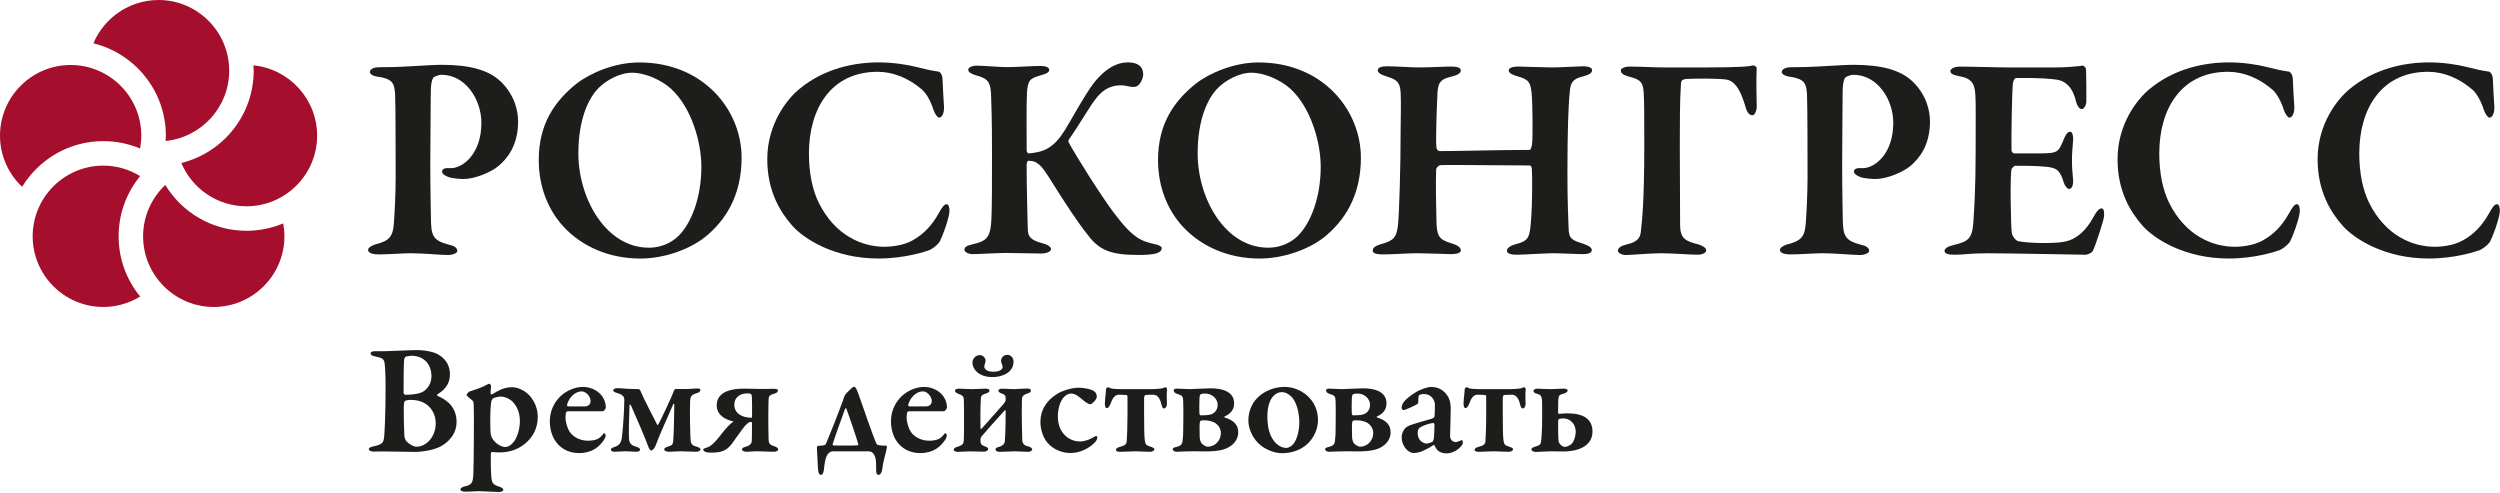 <svg width="822" height="162" viewBox="0 0 822 162" fill="none" xmlns="http://www.w3.org/2000/svg">
<path d="M0 44.6C0 31.79 10.42 21.37 23.23 21.37C36.04 21.37 46.46 31.79 46.46 44.6C46.46 46.05 46.31 47.46 46.06 48.84C42.33 47.27 38.25 46.4 33.96 46.4C22.66 46.4 12.77 52.43 7.27 61.43C2.8 57.2 0 51.22 0 44.59V44.6ZM39 77.69C39 70.19 41.66 63.29 46.08 57.9C42.55 55.73 38.41 54.46 33.97 54.46C21.16 54.46 10.74 64.88 10.74 77.69C10.74 90.5 21.16 100.93 33.97 100.93C38.41 100.93 42.55 99.66 46.08 97.49C41.66 92.09 39 85.2 39 77.7V77.69ZM81.05 75.88C69.74 75.88 59.85 69.84 54.35 60.82C49.87 65.06 47.05 71.04 47.05 77.69C47.05 90.5 57.47 100.93 70.28 100.93C83.09 100.93 93.52 90.5 93.52 77.69C93.52 76.24 93.37 74.83 93.11 73.46C89.39 75.02 85.32 75.88 81.04 75.88H81.05ZM83.32 21.48C83.36 22.07 83.41 22.65 83.41 23.25C83.41 37.91 73.26 50.22 59.62 53.59C63.14 61.95 71.41 67.83 81.04 67.83C93.85 67.83 104.27 57.4 104.27 44.6C104.27 32.56 95.06 22.63 83.31 21.48H83.32ZM52.12 0.01C42.5 0.01 34.23 5.89 30.71 14.24C44.36 17.6 54.53 29.92 54.53 44.59C54.53 45.18 54.5 45.77 54.46 46.36C66.18 45.18 75.36 35.27 75.36 23.24C75.36 10.43 64.94 0 52.12 0V0.01Z" fill="#A50E2D"/>
<path d="M145.15 24.58C144.28 24.58 142.93 25.16 142.55 25.45C142.26 25.74 141.78 26.8 141.68 29.02C141.58 30.95 141.58 42.92 141.48 53.93C141.48 62.72 141.68 68.99 141.68 71.4C141.77 77.29 142.06 79.03 147.66 80.47C149.59 80.85 150.36 81.63 150.36 82.5C150.36 83.27 148.72 83.85 147.37 83.85C144.86 83.85 139.36 83.27 135.11 83.27C132.31 83.27 127.58 83.65 124.59 83.65C122.37 83.65 121.02 83.17 121.02 82.11C121.02 81.44 122.37 80.66 123.33 80.38C128.06 79.22 129.22 77.77 129.51 73.33C129.81 69.47 130.09 63.19 130.09 58.27C130.09 55.18 130.09 33.56 129.9 30.76C129.61 27.38 129.13 25.84 123.82 25.16C122.57 24.97 121.6 24.29 121.6 23.71C121.6 22.94 122.47 22.36 123.63 22.17C124.2 22.08 125.95 22.08 126.82 22.08C133 22.08 140.91 21.31 145.25 21.31C154.52 21.31 160.79 23.05 164.75 26.91C169.28 31.35 170.35 36.56 170.35 39.94C170.35 47.86 166.78 52.11 163.98 54.52C161.47 56.64 156.16 58.86 152.39 58.86C151.33 58.86 148.63 58.67 147.37 58.19C146.02 57.61 145.34 57.13 145.34 56.26C145.34 55.87 146.01 55.29 146.79 55.29H148.24C152.29 55.29 158.28 50.46 158.28 40.42C158.28 32.7 153.07 24.59 145.15 24.59V24.58Z" fill="#1D1D1B"/>
<path d="M243.84 51.8C243.84 64.45 238.44 72.65 231.68 78.06C226.18 82.31 217.97 85.01 210.54 85.01C200.4 85.01 191.52 81.15 185.44 74.69C180.22 69.09 177.14 61.46 177.14 52.58C177.14 40.8 182.35 33.28 189.59 27.48C193.93 24.1 202.04 20.53 210.15 20.53C231.48 20.53 243.84 36.36 243.84 51.81V51.8ZM196.93 28.83C193.65 32.02 190.17 38.96 190.17 50.45C190.17 65.31 199.25 81.44 213.34 81.44C218.65 81.44 221.93 78.74 223.18 77.48C227.23 73.43 230.61 65.13 230.61 54.8C230.61 47.17 227.62 35.59 220.57 29.12C217.29 26.23 212.08 23.91 207.83 23.91C203.58 23.91 199.14 26.61 196.92 28.83H196.93Z" fill="#1D1D1B"/>
<path d="M301.51 22.07C303.82 22.65 306.24 23.23 308.46 23.52C309.13 23.52 309.91 24.68 309.91 26.13C310 28.83 310.2 32.21 310.39 35.01C310.49 37.04 309.81 38.68 308.75 38.68C308.27 38.68 307.4 37.52 306.91 36.07C305.95 33.08 304.5 30.47 302.85 29.21C298.7 25.74 293.78 23.61 288.57 23.61C273.22 23.61 265.98 35.77 265.98 50.45C265.98 56.92 267.14 62.52 269.26 66.76C274.57 77.38 283.35 81.14 290.88 81.14C292.13 81.14 296.87 80.95 300.24 78.92C303.81 76.9 306.42 74.09 308.64 70.14C309.8 68.02 310.48 67.15 311.25 67.15C312.31 67.15 312.31 69.66 312.02 70.72C311.54 73.13 310 77.38 309.13 79.12C308.84 79.99 307.11 81.53 305.66 82.21C304.31 82.69 297.65 85 288.77 85C274.48 85 264.35 78.63 260.39 74.09C256.72 69.85 252.28 63.09 252.28 52.37C252.28 40.69 258.85 32.48 262.9 29.2C271.1 22.44 281.04 20.51 288.96 20.51C293.4 20.51 298.03 21.19 301.51 22.06V22.07Z" fill="#1D1D1B"/>
<path d="M321.26 21.59C323.57 21.59 328.21 22.07 331.2 22.07C334.19 22.07 339.69 21.68 342.01 21.68C343.94 21.68 345 22.16 345 23.03C345 23.9 343.55 24.38 342.49 24.67C338.72 25.73 337.95 26.21 337.66 30.56C337.46 34.13 337.57 44.94 337.57 49.48C337.57 49.86 337.86 50.44 338.24 50.44C343.45 50.05 346.64 48.41 350.11 42.81C352.81 38.37 354.75 34.7 357.16 30.94C361.02 24.57 365.66 20.51 370.87 20.51C374.15 20.51 375.89 21.86 375.89 24.57C375.89 25.44 375.21 27.08 374.64 27.66C373.87 28.53 373 28.72 371.84 28.53C370.78 28.34 369.53 28.05 368.56 28.05C362.86 28.05 360.36 32.1 357.65 36.35C354.95 40.6 352.82 43.98 351.37 46C351.28 46.19 351.28 46.58 351.37 46.77C353.59 51.02 362.18 64.63 366.43 70.23C372.8 78.63 375.31 79.31 380.43 80.46C381.01 80.65 381.97 81.04 381.97 81.52C381.97 82.38 381.39 82.96 380.04 83.35C378.69 83.73 376.47 83.83 374.25 83.83C365.75 83.83 361.6 82.48 357.83 77.46C354.26 73.02 350.21 66.75 345.77 59.7C342.58 54.58 341.33 52.94 338.23 52.85C337.75 52.85 337.65 53.53 337.56 54.01C337.56 61.83 337.85 71.97 337.94 75.54C338.04 77.47 338.52 78.92 342.77 79.98C344.51 80.46 345.57 81.13 345.57 81.91C345.57 82.78 343.93 83.36 342.39 83.36C340.27 83.36 333.6 83.17 330.61 83.17C327.62 83.17 322.79 83.55 319.7 83.55C318.25 83.55 317.1 82.78 317.1 82.1C317.1 81.24 317.87 80.75 319.99 80.27C324.63 79.21 325.69 77.86 325.98 71.97C326.17 67.14 326.17 60.48 326.17 50.15C326.17 38.86 325.98 35.19 325.88 31.71C325.78 27.17 324.92 25.92 321.54 24.95C319.03 24.28 318.35 23.6 318.35 22.92C318.35 22.05 319.9 21.57 321.25 21.57L321.26 21.59Z" fill="#1D1D1B"/>
<path d="M447.47 51.8C447.47 64.45 442.06 72.65 435.3 78.06C429.8 82.31 421.59 85.01 414.16 85.01C404.02 85.01 395.15 81.15 389.06 74.69C383.85 69.09 380.76 61.46 380.76 52.58C380.76 40.8 385.97 33.28 393.21 27.48C397.55 24.1 405.66 20.53 413.77 20.53C435.1 20.53 447.46 36.36 447.46 51.81L447.47 51.8ZM400.55 28.83C397.27 32.02 393.79 38.96 393.79 50.45C393.79 65.31 402.86 81.44 416.96 81.44C422.27 81.44 425.55 78.74 426.81 77.48C430.86 73.43 434.25 65.13 434.25 54.8C434.25 47.17 431.26 35.59 424.21 29.12C420.93 26.23 415.71 23.91 411.47 23.91C407.23 23.91 402.78 26.61 400.56 28.83H400.55Z" fill="#1D1D1B"/>
<path d="M473.47 49.68C480.03 49.68 492.77 49.29 502.91 49.29C503.3 49.29 503.68 48.33 503.78 46.88C503.97 45.63 503.97 34.33 503.59 30.57C503.2 27.09 502.72 26.13 498.86 25.06C497.51 24.68 496.06 24.1 496.06 23.13C496.06 22.46 497.03 21.88 499.25 21.88C500.5 21.88 507.65 22.17 510.16 22.17C513.25 22.17 519.33 21.79 520.49 21.79C522.33 21.79 523.48 22.27 523.48 23.04C523.48 24 522.61 24.58 520.39 25.16C516.92 25.93 516.34 27.48 516.14 30.28C515.66 34.82 515.37 43.51 515.37 57.21C515.37 66.67 515.66 71.69 515.75 74.87C515.84 78.63 516.81 78.92 520.68 80.18C522.41 80.76 523.38 81.43 523.38 82.21C523.38 83.27 522.03 83.56 520.29 83.56C518.65 83.56 513.44 83.27 510.54 83.27C508.42 83.27 500.69 83.75 498.76 83.75C496.45 83.75 495.48 83.27 495.48 82.4C495.48 81.53 496.73 80.76 498.08 80.38C502.81 79.13 503 78.36 503.49 71.21C503.78 67.35 503.87 58.27 503.68 55.67C503.68 54.8 503.3 54.41 502.91 54.41C495.19 54.41 475.4 54.12 473.47 54.32C472.99 54.41 472.21 55.19 472.21 55.77C472.02 59.34 472.21 69.67 472.31 72.76C472.41 77.3 472.98 78.74 476.94 79.9C478.97 80.48 480.32 81.25 480.32 82.31C480.42 83.27 478.49 83.56 477.23 83.56C476.56 83.56 468.55 83.27 465.17 83.27C462.95 83.27 458.03 83.65 454.74 83.65C452.23 83.65 451.36 83.17 451.36 82.4C451.36 81.34 452.42 80.76 454.06 80.28C458.31 79.12 459.17 78.06 459.66 74C460.04 70.14 460.53 55.76 460.53 42.53C460.53 39.64 460.72 34.33 460.53 30.47C460.34 27.28 459.47 26.22 456.28 25.26C454.06 24.59 453 23.91 453 23.14C453 22.18 454.25 21.79 455.99 21.79C458.59 21.79 463.9 22.17 466.41 22.17C470.47 22.17 474.81 21.88 477.12 21.88C479.14 21.88 480.31 22.27 480.31 23.13C480.31 24.19 479.06 24.77 477.03 25.25C472.98 26.12 472.68 27.95 472.59 31.91C472.4 35.38 472.02 46.58 472.3 48.42C472.4 49.19 472.78 49.67 473.46 49.67L473.47 49.68Z" fill="#1D1D1B"/>
<path d="M576.35 21.49C577.03 21.49 577.61 21.97 577.61 22.55C577.42 25.35 577.52 31.53 577.61 34.81C577.71 36.06 577.03 37.9 576.26 37.9C575.49 37.9 574.52 37.42 573.94 35.2C572.69 30.95 570.95 26.51 567.38 26.13C564.39 25.74 557.15 25.84 555.12 25.93C553.19 25.93 552.71 26.51 552.71 27.47C552.32 32.49 552.32 41.18 552.32 47.64C552.32 54.1 552.42 67.34 552.42 74.19C552.52 78.34 554.06 79.31 558.5 80.37C559.94 80.85 561 81.53 561 82.3C561 83.07 559.84 83.75 558.11 83.75C555.7 83.75 549.81 83.27 546.14 83.27C542.47 83.27 536.49 83.85 534.56 83.85C533.02 83.85 531.96 82.98 531.96 82.5C531.96 81.44 533.12 80.76 534.85 80.38C539 79.42 539.39 77.77 539.58 75.55C539.87 72.56 540.64 66.77 540.64 47.85C540.64 38.87 540.64 32.98 540.44 30.47C540.25 27.28 539.57 26.13 535.81 25.26C533.69 24.68 532.92 24.1 532.92 23.14C532.92 22.47 534.27 21.89 535.72 21.89C539.97 21.89 543.74 22.18 547.59 22.18H560.14C572.88 22.18 575.2 21.8 576.35 21.51V21.49Z" fill="#1D1D1B"/>
<path d="M609.37 24.58C608.5 24.58 607.15 25.16 606.76 25.45C606.47 25.74 605.99 26.8 605.89 29.02C605.8 30.95 605.8 42.92 605.7 53.93C605.7 62.72 605.89 68.99 605.89 71.4C605.99 77.29 606.28 79.03 611.88 80.47C613.81 80.85 614.58 81.63 614.58 82.5C614.58 83.27 612.94 83.85 611.59 83.85C609.07 83.85 603.58 83.27 599.33 83.27C596.53 83.27 591.8 83.65 588.81 83.65C586.59 83.65 585.24 83.17 585.24 82.11C585.24 81.44 586.59 80.66 587.56 80.38C592.29 79.22 593.45 77.77 593.74 73.33C594.03 69.47 594.32 63.19 594.32 58.27C594.32 55.18 594.32 33.56 594.13 30.76C593.84 27.38 593.35 25.84 588.05 25.16C586.79 24.97 585.83 24.29 585.83 23.71C585.83 22.94 586.7 22.36 587.86 22.17C588.44 22.08 590.18 22.08 591.05 22.08C597.22 22.08 605.14 21.31 609.48 21.31C618.75 21.31 625.02 23.05 628.98 26.91C633.52 31.35 634.58 36.56 634.58 39.94C634.58 47.86 631.01 52.11 628.2 54.52C625.69 56.64 620.39 58.86 616.62 58.86C615.56 58.86 612.85 58.67 611.6 58.19C610.25 57.61 609.57 57.13 609.57 56.26C609.57 55.87 610.25 55.29 611.02 55.29H612.47C616.53 55.29 622.51 50.46 622.51 40.42C622.51 32.7 617.3 24.59 609.38 24.59L609.37 24.58Z" fill="#1D1D1B"/>
<path d="M676.25 22.17C679.43 22.17 683.39 21.79 684.74 21.59C685.13 21.49 685.8 22.17 685.9 22.84C685.99 24.58 685.99 31.24 685.99 33.17C685.99 34.52 685.31 35.87 684.45 35.87C683.59 35.87 682.81 34.42 682.62 33.46C681.36 28.05 678.66 26.61 676.44 26.22C674.61 25.93 670.46 25.54 663.02 25.64C662.64 25.64 661.86 26.02 661.76 28.34C661.57 30.75 661.28 44.17 661.38 49.48C661.38 49.77 661.76 50.44 662.34 50.44H670.06C676.91 50.44 676.72 50.05 678.56 45.81C679.14 44.36 679.81 43.3 680.68 43.3C681.45 43.3 681.74 44.94 681.64 46C681.45 48.7 681.26 50.44 681.26 52.66C681.26 55.27 681.45 56.81 681.64 59.22C681.74 60.96 681.16 62.12 680.39 62.12C679.62 62.12 678.85 60.96 678.56 60C677.3 55.75 676.05 55.08 672.28 54.79C669.19 54.5 665.62 54.5 662.63 54.5C662.24 54.5 661.37 55.46 661.37 55.66C660.99 58.36 661.08 65.89 661.18 69.08C661.28 71.4 661.18 74.97 661.57 77C661.86 77.87 662.73 79.12 663.69 79.32C665.23 79.61 668.23 79.9 671.51 79.9C674.41 79.9 677.98 79.9 680.4 79.04C683.29 77.98 685.9 75.66 688.02 71.89C689.37 69.38 690.24 68.51 691.01 68.51C691.98 68.51 691.88 70.54 691.78 71.31C691.78 72.08 688.98 80.96 688.11 82.51C687.82 83.18 686.27 83.76 685.79 83.76C684.73 83.76 660.89 83.28 653.65 83.28C647.18 83.28 646.11 83.76 642.64 83.76C640.81 83.76 639.36 83.47 639.36 82.51C639.36 81.64 640.62 80.97 642.26 80.58C647.18 79.43 648.44 78.46 648.82 73.25C649.11 69.19 649.59 61.86 649.59 49.89C649.59 37.92 649.68 34.06 649.5 31.26C649.3 27.78 648.53 25.85 644.38 25.08C642.35 24.7 641.29 24.31 641.29 23.35C641.29 22.48 642.93 21.9 644.28 21.9C648.82 21.9 656.73 22.19 661.75 22.19H676.24L676.25 22.17Z" fill="#1D1D1B"/>
<path d="M745.49 22.07C747.8 22.65 750.22 23.23 752.44 23.52C753.11 23.52 753.89 24.68 753.89 26.13C753.98 28.83 754.17 32.21 754.37 35.01C754.46 37.04 753.79 38.68 752.73 38.68C752.25 38.68 751.38 37.52 750.9 36.07C749.94 33.08 748.49 30.47 746.85 29.21C742.7 25.74 737.78 23.61 732.56 23.61C717.21 23.61 709.97 35.77 709.97 50.45C709.97 56.92 711.13 62.52 713.25 66.76C718.56 77.38 727.34 81.14 734.87 81.14C736.12 81.14 740.86 80.95 744.23 78.92C747.8 76.9 750.41 74.09 752.63 70.14C753.79 68.02 754.47 67.15 755.24 67.15C756.3 67.15 756.3 69.66 756.01 70.72C755.53 73.13 753.98 77.38 753.11 79.12C752.82 79.99 751.08 81.53 749.64 82.21C748.29 82.69 741.63 85 732.74 85C718.46 85 708.32 78.63 704.36 74.09C700.69 69.85 696.25 63.09 696.25 52.37C696.25 40.69 702.81 32.48 706.87 29.2C715.07 22.44 725.02 20.51 732.93 20.51C737.37 20.51 742 21.19 745.48 22.06L745.49 22.07Z" fill="#1D1D1B"/>
<path d="M811.26 22.07C813.57 22.65 815.99 23.23 818.21 23.52C818.89 23.52 819.66 24.68 819.66 26.13C819.76 28.83 819.95 32.21 820.14 35.01C820.24 37.04 819.56 38.68 818.5 38.68C818.02 38.68 817.15 37.52 816.67 36.07C815.7 33.08 814.25 30.47 812.61 29.21C808.46 25.74 803.54 23.61 798.32 23.61C782.97 23.61 775.73 35.77 775.73 50.45C775.73 56.92 776.89 62.52 779.01 66.76C784.32 77.38 793.1 81.14 800.64 81.14C801.89 81.14 806.62 80.95 810 78.92C813.57 76.9 816.18 74.09 818.4 70.14C819.56 68.02 820.24 67.15 821.01 67.15C822.07 67.15 822.07 69.66 821.78 70.72C821.3 73.13 819.76 77.38 818.89 79.12C818.6 79.99 816.87 81.53 815.42 82.21C814.07 82.69 807.41 85 798.52 85C784.23 85 774.1 78.63 770.14 74.09C766.47 69.85 762.03 63.09 762.03 52.37C762.03 40.69 768.59 32.48 772.65 29.2C780.86 22.44 790.8 20.51 798.71 20.51C803.15 20.51 807.78 21.19 811.26 22.06V22.07Z" fill="#1D1D1B"/>
<path d="M143.83 129.66C143.67 129.71 143.73 130.18 143.88 130.18C147.47 131.69 150.12 134.24 150.12 138.76C150.12 142.19 148.2 144.64 145.7 146.3C143.2 148.07 138.47 148.59 136.39 148.59C134.93 148.59 129.21 148.49 126.87 148.44C125 148.39 123.75 148.49 122.92 148.49C121.98 148.49 121.26 148.13 121.26 147.66C121.26 147.19 122.14 146.88 122.72 146.78C125.89 146.16 126.1 145.38 126.31 143.61C126.41 142.52 126.78 137.32 126.78 127.02C126.78 122.6 126.57 119.95 126.42 119.22C126.16 118.08 125.85 117.66 123.14 117.14C122.46 117.04 121.84 116.72 121.84 116.15C121.84 115.74 122.57 115.47 123.24 115.47H126.67C128.33 115.47 134.68 115.11 136.81 115.11C139.83 115.11 142.74 115.68 144.3 116.67C146.85 118.23 147.94 120.52 147.94 123.07C147.94 127.02 145.23 128.74 143.83 129.68V129.66ZM135.2 116.97C134.89 116.97 133.95 117.13 133.38 117.28C133.28 117.33 132.96 117.8 132.91 118.11C132.81 118.94 132.7 120.45 132.7 129.19C132.7 129.4 132.96 129.81 133.27 129.81C135.14 129.81 138.11 129.55 139.36 128.61C140.97 127.47 141.86 125.7 141.86 123.67C141.86 119.35 138.95 116.96 135.2 116.96V116.97ZM139.41 132.47C138.21 131.79 136.71 131.48 134.94 131.48C134.21 131.48 133.33 131.69 133.17 131.84C133.01 132 132.75 132.26 132.75 134.29C132.7 135.64 132.85 141.88 132.96 143.45C133.01 143.87 133.27 144.7 133.64 145.11C134.52 146.05 135.98 146.88 136.92 146.88C140.25 146.88 143.27 143.55 143.27 139.18C143.27 136.16 141.71 133.67 139.42 132.47H139.41Z" fill="#1D1D1B"/>
<path d="M174.27 130.24C175.67 131.85 176.82 134.25 176.82 137.05C176.82 140.85 175.16 143.92 172.35 146.1C169.44 148.39 166.16 148.75 164.34 148.75C163.4 148.75 162.41 148.7 161.79 148.59C161.58 148.54 161.37 149.06 161.37 149.32C161.32 151.66 161.42 156.03 161.58 157.18C161.74 158.58 162 159.36 164.08 159.99C165.12 160.3 165.48 160.72 165.48 161.08C165.48 161.55 164.65 161.76 164.02 161.76C162.56 161.76 158.97 161.5 157.1 161.5C155.8 161.5 155.12 161.66 152.89 161.66C152.01 161.66 151.38 161.35 151.38 160.88C151.38 160.57 151.9 160.15 152.73 159.94C155.18 159.42 155.49 158.8 155.64 155.73C155.69 153.91 155.8 149.75 155.8 144.49C155.8 141 155.85 135.18 155.75 133.2C155.7 132.11 155.54 131.9 155.39 131.74C154.45 131.01 153.41 130.13 153.41 129.87C153.41 129.61 153.98 128.88 154.5 128.67C155.54 128.36 158.4 127.47 159.8 126.64C160.32 126.33 160.74 126.17 160.84 126.17C161.05 126.17 161.46 126.64 161.46 126.9C161.36 127.84 161.36 128.51 161.3 129.34C161.3 129.55 161.56 129.76 161.72 129.7C162.66 129.08 164.06 128.35 164.79 128.04C165.67 127.68 166.87 127.31 168.38 127.31C170.46 127.31 172.85 128.61 174.26 130.22L174.27 130.24ZM162.04 131.02C161.88 131.18 161.52 131.8 161.47 132.37C161.16 134.66 161.16 138.87 161.26 141.63C161.26 142.57 161.47 143.45 161.78 144.02C162.87 145.94 164.95 146.98 166.05 146.98C166.62 146.98 167.19 146.82 167.82 146.36C170.52 144.38 170.94 139.91 170.94 138.5C170.94 137.09 170.68 134.44 168.76 132.31C167.62 131.01 165.69 130.39 164.86 130.39C163.87 130.39 162.73 130.65 162.05 131.01L162.04 131.02Z" fill="#1D1D1B"/>
<path d="M197.21 129.4C198.41 130.54 199.19 132.16 199.19 133.98C199.19 134.34 198.67 135.23 198.05 135.23H186.71C186.45 135.23 186.19 135.39 186.14 135.59C185.98 136.01 185.93 136.79 185.93 137.46C185.93 138.6 186.55 141 187.54 142.3C188.84 143.96 191.03 144.9 193.31 144.9C195.59 144.9 197 144.38 197.99 143.08C198.2 142.77 198.46 142.46 198.67 142.46C198.88 142.46 199.14 142.82 199.14 143.14C199.14 143.46 198.98 144.02 198.72 144.44C197.11 146.94 194.66 148.97 190.4 148.97C184.42 148.97 180.78 144.44 180.78 138.51C180.78 134.35 183.07 130.19 187.39 128.21C188.69 127.59 190.25 127.22 191.66 127.22C193.74 127.22 195.87 128.05 197.22 129.4H197.21ZM186.44 133.1C186.39 133.36 186.6 133.62 186.8 133.62C188.15 133.67 189.76 133.62 192.36 133.62C193.24 133.62 194.18 133.1 194.18 131.85C194.18 130.39 192.72 128.68 191.27 128.68C189.09 128.68 187.06 130.71 186.43 133.1H186.44Z" fill="#1D1D1B"/>
<path d="M216.1 139.65C216.2 139.81 216.36 139.7 216.46 139.55C217.14 138.41 221.14 129.93 221.61 128.37C221.71 128.16 221.97 127.9 222.18 127.9H225.09C226.75 127.95 227.69 127.74 229.15 127.74C229.77 127.74 230.29 127.79 230.29 128.16C230.29 128.68 229.82 129.1 229.15 129.25C227.49 129.72 227.02 130.24 226.91 131.75C226.75 134.72 226.96 143.61 227.07 144.75C227.23 146.41 228.01 146.52 229.1 146.88C229.88 147.09 230.3 147.4 230.3 147.71C230.3 148.33 229.42 148.54 228.84 148.54C227.28 148.54 224.73 148.38 223.69 148.38C222.6 148.38 221.19 148.54 219.94 148.54C219.26 148.54 218.38 148.28 218.38 147.71C218.38 147.4 218.95 147.03 219.84 146.77C220.88 146.46 221.24 146.2 221.35 145C221.56 142.97 221.71 134.96 221.71 132.88C221.71 132.78 221.45 132.62 221.3 133.04C218.91 138.5 216.67 143.44 215.63 146.36C215.37 147.09 214.64 148.13 214.12 148.13C213.65 148.13 213.18 146.99 213.08 146.62C211.57 142.56 209.33 137.67 207.41 133.2C207.31 133.04 206.99 132.94 206.99 133.2C206.83 137.21 206.68 142.41 206.83 144.33C206.93 145.68 207.4 146.41 209.33 146.93C210.11 147.19 210.47 147.5 210.47 147.81C210.47 148.28 209.95 148.54 209.12 148.54C208.29 148.54 206.73 148.38 205.69 148.38C203.97 148.38 203.04 148.54 202 148.54C201.32 148.54 200.86 148.23 200.86 147.86C200.86 147.55 201.12 147.24 202 146.98C203.51 146.56 204.24 145.58 204.44 144.07C204.8 141.63 205.27 134.81 205.27 131.43C205.27 130.29 204.54 129.66 202.83 129.19C201.84 128.93 201.63 128.62 201.63 128.31C201.63 127.95 202.15 127.63 203.03 127.63C204.38 127.63 206.15 127.89 207.97 127.89C208.75 127.89 209.63 127.94 209.95 127.94C210.21 127.94 210.52 128.25 210.57 128.51C211.45 130.7 215.15 137.82 216.08 139.64L216.1 139.65Z" fill="#1D1D1B"/>
<path d="M255.79 128.31C255.79 128.78 255.37 129.3 254.54 129.45C252.77 129.92 252.77 130.54 252.72 131.22C252.72 131.64 252.62 133.82 252.62 136.79C252.62 139.91 252.67 142.77 252.72 144.59C252.77 146.25 253.66 146.41 254.59 146.72C255.42 146.98 255.89 147.4 255.89 147.81C255.89 148.17 255.21 148.54 254.54 148.54C254.18 148.54 250.02 148.38 248.92 148.38C247.2 148.38 246.42 148.54 245.49 148.54C244.71 148.54 243.98 148.28 243.98 147.76C243.98 147.29 244.45 147.08 245.23 146.88C246.43 146.57 247.05 145.89 247.15 145.32C247.25 144.7 247.25 140.69 247.25 139.13C247.25 138.82 247.09 138.71 246.99 138.71C246.21 138.71 245.33 139.44 244.18 141C242.83 142.77 241.89 144.23 240.69 145.84C239.23 147.76 237.72 148.81 234.34 148.81C233.98 148.81 232.78 148.86 232.21 148.65C231.85 148.55 231.22 148.34 231.22 147.92C231.22 147.5 231.69 147.4 232.16 147.24C233.41 146.88 234.5 146.3 237.57 142.25C238.92 140.53 240.33 139.13 241.06 138.71C241.16 138.66 241.16 138.55 241.06 138.55C237.47 137.77 235.65 135.74 235.65 133.4C235.65 130.59 237.37 127.78 244.7 127.78C247.09 127.78 249.95 127.94 251.72 127.88C252.76 127.88 253.7 127.83 254.43 127.83C255 127.88 255.78 127.93 255.78 128.3L255.79 128.31ZM247.21 130.55C247.21 130.08 247.05 129.51 246.85 129.51C246.49 129.41 246.43 129.35 245.65 129.35C243.41 129.35 241.44 130.6 241.44 133.04C241.44 135.9 243.94 137.31 247.01 137.36C247.22 137.36 247.27 137.2 247.27 137C247.32 135.39 247.27 132.37 247.22 130.55H247.21Z" fill="#1D1D1B"/>
<path d="M273.9 148.39C273.48 148.39 272.96 148.55 272.55 148.91C271.35 150 271.09 152.55 270.89 154.53C270.73 155.73 270.32 156.14 269.9 156.14C269.38 156.14 269.07 155.36 269.02 154.74C268.81 152.66 268.71 148.5 268.6 147.25C268.55 146.89 268.81 146.57 269.02 146.57C269.64 146.57 270.27 146.52 270.89 146.41C271.1 146.36 271.41 146.25 271.57 145.94C272.56 143.65 275.52 136.21 277.14 131.74C277.24 131.43 277.45 130.86 277.61 130.34C277.77 129.77 278.44 129.09 279.85 127.79C280.21 127.38 280.58 127.17 280.89 127.17C281.2 127.17 281.51 127.59 282.19 129.35C283.7 133.67 287.13 143.6 288.02 145.53C288.18 145.95 288.49 146.36 288.96 146.36C289.64 146.52 290.57 146.52 291.3 146.52C291.51 146.52 291.66 146.78 291.61 147.14C291.45 148.49 290.41 151.25 290.1 154.27C289.94 155.47 289.37 156.14 288.85 156.14C288.33 156.14 288.07 155.62 288.07 154.42V152.76C288.07 149.69 287.03 148.39 285.63 148.39H273.93H273.9ZM278.32 134.45C278.22 134.09 277.96 134.24 277.85 134.45C276.76 137.57 274.26 144.28 273.79 146C273.74 146.21 273.84 146.47 274.05 146.47C274.88 146.47 281.23 146.57 281.96 146.42C282.17 146.37 282.27 146.21 282.22 146.06C281.8 144.5 278.94 136.02 278.32 134.46V134.45Z" fill="#1D1D1B"/>
<path d="M309.38 129.4C310.58 130.54 311.36 132.16 311.36 133.98C311.36 134.34 310.84 135.23 310.22 135.23H298.88C298.62 135.23 298.36 135.39 298.31 135.59C298.15 136.01 298.1 136.79 298.1 137.46C298.1 138.6 298.72 141 299.71 142.3C301.01 143.96 303.2 144.9 305.48 144.9C307.76 144.9 309.17 144.38 310.16 143.08C310.37 142.77 310.63 142.46 310.84 142.46C311.05 142.46 311.31 142.82 311.31 143.14C311.31 143.46 311.15 144.02 310.89 144.44C309.28 146.94 306.83 148.97 302.57 148.97C296.59 148.97 292.95 144.44 292.95 138.51C292.95 134.35 295.24 130.19 299.56 128.21C300.86 127.59 302.42 127.22 303.83 127.22C305.91 127.22 308.04 128.05 309.4 129.4H309.38ZM298.61 133.1C298.56 133.36 298.77 133.62 298.97 133.62C300.32 133.67 301.94 133.62 304.54 133.62C305.42 133.62 306.36 133.1 306.36 131.85C306.36 130.39 304.9 128.68 303.45 128.68C301.27 128.68 299.24 130.71 298.61 133.1Z" fill="#1D1D1B"/>
<path d="M315.31 127.79C316.3 127.79 318.12 127.95 319.68 127.95C320.93 127.95 322.59 127.79 324.15 127.79C324.67 127.79 325.35 128 325.35 128.36C325.35 128.78 324.99 129.19 324.15 129.4C322.38 129.87 322.59 130.6 322.49 131.27C322.33 134.18 322.33 138.29 322.38 140.74C322.43 141.05 322.59 141.1 322.8 140.9C324.83 138.61 327.85 135.23 329.87 132.94C330.44 132.32 330.65 131.74 330.65 131.48V130.86C330.65 130.13 330.44 129.72 329.14 129.3C328.83 129.2 328.26 128.83 328.26 128.47C328.26 128.05 328.73 127.79 329.56 127.79C330.65 127.79 332.06 127.95 333.62 127.95C335.13 127.9 336.33 127.74 337.68 127.74C338.62 127.74 338.98 128.05 338.98 128.42C338.98 128.84 338.62 129.15 337.73 129.41C336.27 129.88 336.07 130.55 336.01 131.23C336.01 131.65 335.96 133.57 335.96 135.81C335.96 138.88 336.06 142.78 336.12 144.6C336.17 146.26 337.21 146.58 338.15 146.79C338.98 147 339.4 147.47 339.4 147.78C339.4 148.09 338.78 148.56 338.2 148.56C336.9 148.56 335.29 148.4 333.67 148.4C332.32 148.4 330.5 148.56 328.62 148.56C328 148.56 327.32 148.3 327.32 147.78C327.32 147.37 327.68 147.1 328.57 146.9C329.77 146.54 330.34 145.81 330.39 145.13C330.49 143.73 330.65 141.75 330.65 135.09C330.65 134.83 330.44 134.78 330.29 134.99C327.9 137.64 324.78 141.08 322.9 143.31C322.69 143.57 322.38 143.99 322.38 144.4V145.18C322.38 145.86 322.74 146.38 323.73 146.74C324.35 146.9 324.93 147.26 324.93 147.57C324.93 148.09 324.25 148.51 323.58 148.51C323.06 148.51 320.15 148.41 318.95 148.41C317.23 148.41 315.98 148.57 315.05 148.57C314.58 148.57 313.59 148.47 313.59 147.84C313.59 147.42 314.11 147.06 314.94 146.85C316.24 146.49 316.66 146.02 316.81 145.39C316.92 144.66 316.97 143.67 316.97 141.12C316.97 136.44 316.97 132.59 316.92 131.55C316.87 130.35 316.56 130.04 315.2 129.52C314.26 129.16 314 128.79 314 128.48C314 128.01 314.47 127.8 315.3 127.8L315.31 127.79ZM319.73 119.31C319.73 118.22 320.51 116.76 322.23 116.76C322.85 116.76 324.05 117.38 324.05 118.63C324.05 119.15 323.63 120.03 323.63 120.45C323.63 121.23 324.31 122.22 326.6 122.22C328.89 122.22 329.67 121.34 329.67 120.71C329.67 120.08 329.15 119.31 329.15 118.58C329.15 117.64 330.03 116.66 331.18 116.66C332.33 116.66 333.26 117.65 333.26 118.84C333.26 122.69 329.25 123.99 326.29 123.99C321.82 123.99 319.74 121.34 319.74 119.31H319.73Z" fill="#1D1D1B"/>
<path d="M359.74 128.62C360.42 129.09 360.62 129.82 360.62 130.49C360.62 131.43 358.9 132.93 358.59 132.93C358.12 132.93 357.29 132.57 356.2 131.63C354.8 130.49 353.7 129.39 352.09 129.39C351.52 129.39 350.63 129.7 349.85 130.53C348.55 131.88 347.82 134.48 347.82 136.88C347.82 140.26 349.22 142.03 349.48 142.34C350.47 143.69 352.34 145.15 355.15 145.15C356.66 145.15 358.38 144.53 360.14 143.43C360.4 143.27 360.82 143.43 360.82 143.85C360.82 144.37 360.4 145.05 359.99 145.46C358.22 147.33 355.2 148.95 351.98 148.95C348.18 148.95 345.27 146.97 343.81 144.79C342.77 143.18 342.09 140.89 342.09 138.76C342.09 134.7 344.17 131.74 347.29 129.71C349.11 128.41 352.54 127.47 354.62 127.47C356.18 127.47 358.78 127.89 359.72 128.61L359.74 128.62Z" fill="#1D1D1B"/>
<path d="M368.22 148.55C367.6 148.55 366.92 148.39 366.92 147.93C366.92 147.51 367.28 147.2 368.17 146.94C369.57 146.58 370.35 146.21 370.46 145.22C370.57 143.66 370.72 140.33 370.72 136.53V130.39C370.72 130.18 370.62 129.92 370.31 129.87C369.63 129.82 368.33 129.77 367.92 129.77C366.36 129.77 365.68 131.28 365.16 132.74C364.74 133.73 364.33 134.2 363.91 134.2C363.44 134.2 363.23 133.26 363.29 132.48C363.34 130.71 363.65 129.25 363.65 128.11C363.6 127.8 364.01 127.33 364.27 127.33C364.53 127.33 364.84 127.54 365.21 127.69C365.57 127.85 367.24 127.95 368.49 127.95H378.68C379.93 127.95 381.85 127.79 382.27 127.64C382.63 127.48 383 127.33 383.26 127.33C383.52 127.33 383.73 127.8 383.73 128.11C383.57 129.62 383.63 130.87 383.68 132.64C383.73 133.68 383.21 134.3 382.74 134.3C382.38 134.3 382.12 133.99 381.86 132.95C381.44 131.03 380.56 129.78 379.21 129.78C378.17 129.78 376.97 129.83 376.61 129.88C376.35 129.93 376.25 130.35 376.19 130.66C376.14 132.12 376.19 134.82 376.19 137.21C376.19 141.01 376.24 143.19 376.4 144.65C376.56 146.16 376.92 146.47 378.38 146.89C379.21 147.15 379.58 147.51 379.58 147.72C379.58 148.14 378.85 148.55 378.28 148.55C376.51 148.55 374.43 148.39 373.29 148.39C372.15 148.39 369.96 148.55 368.24 148.55H368.22Z" fill="#1D1D1B"/>
<path d="M402.66 136.95C402.4 137 402.56 137.21 402.76 137.31C403.7 137.57 404.84 138.14 405.26 138.45C406.04 139.07 407.13 140.01 407.13 142.14C407.13 144.95 405.05 146.77 402.81 147.6C400.83 148.33 398.28 148.43 396.15 148.43C395.01 148.43 393.86 148.38 392.51 148.38C390.85 148.38 388.76 148.48 386.94 148.54C386.21 148.59 385.59 148.12 385.59 147.71C385.59 147.24 386.21 147.09 386.89 146.93C388.71 146.46 388.76 145.73 388.87 144.49C389.03 143.4 389.08 141.68 389.08 137.62C389.08 135.59 389.13 133.77 389.03 131.74C388.98 130.44 388.82 130.02 387.05 129.5C386.43 129.34 385.91 128.93 385.91 128.3C385.91 128.04 386.12 127.78 387 127.78C387.94 127.78 390.07 127.94 391.11 127.94C392.15 127.94 396.47 127.68 398.13 127.68C401.41 127.68 405.78 128.51 405.78 132.62C405.78 135.06 404.22 136.21 402.66 136.94V136.95ZM396.1 129.4C395.37 129.4 394.9 129.56 394.7 129.71C394.54 129.87 394.44 130.18 394.39 130.85C394.34 131.58 394.29 135.27 394.39 136.05C394.44 136.47 394.65 136.57 394.96 136.57C395.84 136.57 397.46 136.52 398.29 136.21C399.64 135.69 400.37 134.55 400.37 133.04C400.37 131.64 399.12 129.4 396.1 129.4ZM399.59 139.08C398.81 138.56 397.2 138.2 396.26 138.2C395.64 138.2 395.32 138.2 394.86 138.3C394.65 138.35 394.55 138.56 394.5 138.92C394.4 139.44 394.4 141.42 394.45 143.13C394.45 144.12 394.55 144.95 395.02 145.68C395.44 146.25 396.53 146.88 397.05 146.88C399.55 146.88 401.42 144.8 401.42 142.41C401.42 140.85 400.54 139.76 399.6 139.08H399.59Z" fill="#1D1D1B"/>
<path d="M433.35 138.04C433.35 142.46 430.64 145.63 428.72 146.88C426.59 148.39 423.94 149.01 421.54 149.01C419.14 149.01 416.29 147.92 414.36 146.3C412.12 144.48 410.46 141.2 410.46 138.29C410.46 134.65 412.07 131.89 414.05 130.23C415.61 128.88 418.52 127.21 422.37 127.21C427.57 127.21 433.35 131.27 433.35 138.03V138.04ZM418.84 130.08C417.64 131.17 416.71 133.46 416.71 136.89C416.71 138.61 416.92 140.58 417.33 141.88C418.42 145.52 420.82 147.29 423 147.29C423.52 147.29 424.51 146.87 425.29 145.94C426.38 144.59 427.21 141.83 427.21 138.87C427.21 136.68 426.74 133.3 425.13 131.01C424.19 129.81 422.84 128.93 421.38 128.93C420.5 128.93 419.66 129.29 418.83 130.07L418.84 130.08Z" fill="#1D1D1B"/>
<path d="M452.76 136.95C452.5 137 452.66 137.21 452.86 137.31C453.8 137.57 454.94 138.14 455.36 138.45C456.14 139.07 457.23 140.01 457.23 142.14C457.23 144.95 455.15 146.77 452.91 147.6C450.93 148.33 448.38 148.43 446.25 148.43C445.11 148.43 443.96 148.38 442.61 148.38C440.95 148.38 438.87 148.48 437.04 148.54C436.31 148.59 435.69 148.12 435.69 147.71C435.69 147.24 436.31 147.09 436.99 146.93C438.81 146.46 438.86 145.73 438.97 144.49C439.13 143.4 439.18 141.68 439.18 137.62C439.18 135.59 439.23 133.77 439.13 131.74C439.08 130.44 438.92 130.02 437.15 129.5C436.53 129.34 436.01 128.93 436.01 128.3C436.01 128.04 436.22 127.78 437.1 127.78C438.04 127.78 440.17 127.94 441.21 127.94C442.25 127.94 446.57 127.68 448.23 127.68C451.51 127.68 455.88 128.51 455.88 132.62C455.88 135.06 454.32 136.21 452.76 136.94V136.95ZM446.2 129.4C445.47 129.4 445 129.56 444.8 129.71C444.64 129.87 444.54 130.18 444.49 130.85C444.44 131.58 444.39 135.27 444.49 136.05C444.54 136.47 444.75 136.57 445.06 136.57C445.94 136.57 447.56 136.52 448.39 136.21C449.74 135.69 450.47 134.55 450.47 133.04C450.47 131.64 449.22 129.4 446.2 129.4ZM449.69 139.08C448.91 138.56 447.3 138.2 446.36 138.2C445.74 138.2 445.42 138.2 444.96 138.3C444.75 138.35 444.65 138.56 444.6 138.92C444.5 139.44 444.5 141.42 444.55 143.13C444.55 144.12 444.65 144.95 445.12 145.68C445.54 146.25 446.63 146.88 447.15 146.88C449.65 146.88 451.52 144.8 451.52 142.41C451.52 140.85 450.64 139.76 449.7 139.08H449.69Z" fill="#1D1D1B"/>
<path d="M475.86 130.03C476.48 130.86 477 132.16 477 134.5C477 136.53 476.79 142.72 476.79 143.29C476.79 144.75 477.83 145.37 478.71 145.37C478.97 145.37 480.01 144.95 480.53 144.75C480.69 144.65 480.74 144.7 480.84 144.8C480.94 145.01 481 145.37 481 145.53C481 146.52 478.56 149.07 475.64 149.07C474.13 149.07 472.52 148.6 471.74 146.57C471.69 146.36 471.38 146.26 471.27 146.36C469.97 147.3 467.84 148.28 467.16 148.54C466.59 148.75 465.55 148.96 464.87 148.96C462.95 148.96 460.86 146.62 460.86 143.71C460.86 142.77 461.28 141.79 461.8 141.06C462.32 140.33 463.2 140.02 463.67 139.81C464.81 139.34 469.55 138.04 470.74 137.68C471.36 137.47 471.68 137.11 471.68 136.9C471.73 136.43 471.84 133.57 471.79 132.89C471.74 131.64 470.65 129.56 468.3 129.56C467.57 129.56 467 129.66 466.64 129.92C466.43 130.02 466.33 130.54 466.33 132.31C466.33 132.52 466.23 132.67 466.12 132.78C465.76 133.14 461.91 134.86 461.54 134.86C461.23 134.86 460.86 134.44 460.86 134.13C460.86 132.62 462 131.22 465.23 129.14C467.15 127.89 469.7 127.22 470.43 127.22C473.6 127.22 475.06 128.88 475.84 130.03H475.86ZM471.02 145.22C471.23 145.06 471.44 144.44 471.44 144.23C471.54 143.5 471.65 141.32 471.65 139.6C471.65 139.39 471.44 139.08 471.29 139.08C470.41 139.08 468.01 139.86 467.08 140.43C466.46 140.9 466.14 141.16 466.14 142.51C466.14 144.8 468.01 145.84 469 145.84C469.47 145.84 470.51 145.53 471.03 145.22H471.02Z" fill="#1D1D1B"/>
<path d="M486.16 148.55C485.54 148.55 484.86 148.39 484.86 147.93C484.86 147.51 485.22 147.2 486.11 146.94C487.51 146.58 488.29 146.21 488.4 145.22C488.5 143.66 488.66 140.33 488.66 136.53V130.39C488.66 130.18 488.56 129.92 488.24 129.87C487.56 129.82 486.26 129.77 485.85 129.77C484.29 129.77 483.61 131.28 483.09 132.74C482.67 133.73 482.26 134.2 481.84 134.2C481.37 134.2 481.16 133.26 481.22 132.48C481.27 130.71 481.58 129.25 481.58 128.11C481.53 127.8 481.94 127.33 482.2 127.33C482.46 127.33 482.77 127.54 483.14 127.69C483.5 127.85 485.17 127.95 486.42 127.95H496.61C497.86 127.95 499.78 127.79 500.2 127.64C500.56 127.48 500.93 127.33 501.19 127.33C501.45 127.33 501.66 127.8 501.66 128.11C501.5 129.62 501.56 130.87 501.61 132.64C501.66 133.68 501.14 134.3 500.67 134.3C500.31 134.3 500.05 133.99 499.79 132.95C499.37 131.03 498.49 129.78 497.14 129.78C496.1 129.78 494.9 129.83 494.54 129.88C494.28 129.93 494.18 130.35 494.12 130.66C494.07 132.12 494.12 134.82 494.12 137.21C494.12 141.01 494.17 143.19 494.33 144.65C494.49 146.16 494.85 146.47 496.31 146.89C497.14 147.15 497.51 147.51 497.51 147.72C497.51 148.14 496.78 148.55 496.21 148.55C494.44 148.55 492.36 148.39 491.22 148.39C490.08 148.39 487.89 148.55 486.18 148.55H486.16Z" fill="#1D1D1B"/>
<path d="M513.99 148.44C513.37 148.44 511.08 148.39 509.93 148.39C508.78 148.39 505.56 148.6 505.04 148.6C504.47 148.6 503.53 148.34 503.53 147.77C503.53 147.36 503.95 147.09 504.83 146.83C506.39 146.41 506.6 145.95 506.7 145.27C506.86 144.18 507.06 140.75 507.06 137.62C507.06 133.56 507.06 132.21 507.01 131.59C506.9 130.19 506.54 129.77 505.35 129.46C504.83 129.36 504.21 129.1 504.21 128.47C504.21 128.16 504.73 127.79 505.56 127.79C505.92 127.79 508.68 127.95 509.83 127.95C511.49 127.9 513.11 127.79 514.04 127.79C515.03 127.79 515.44 128 515.44 128.47C515.44 128.78 514.87 129.25 514.19 129.41C512.73 129.83 512.53 129.93 512.37 131.28C512.32 131.75 512.32 134.19 512.32 135.65C512.32 135.91 512.42 136.12 512.68 136.07C513.46 135.97 514.76 135.91 515.44 135.91C520.69 135.91 523.61 137.83 523.61 141.89C523.61 146.26 519.6 148.44 513.99 148.44ZM513.94 137.57C513.26 137.57 513 137.67 512.74 137.73C512.53 137.78 512.33 137.99 512.33 138.3C512.33 139.96 512.28 143.08 512.43 144.75C512.53 146.21 513.94 146.93 514.46 146.93C515.14 146.93 516.07 146.57 516.7 145.99C517.64 145.11 518.1 143.08 518.1 141.98C518.1 139.54 516.44 137.56 513.94 137.56V137.57Z" fill="#1D1D1B"/>
</svg>

